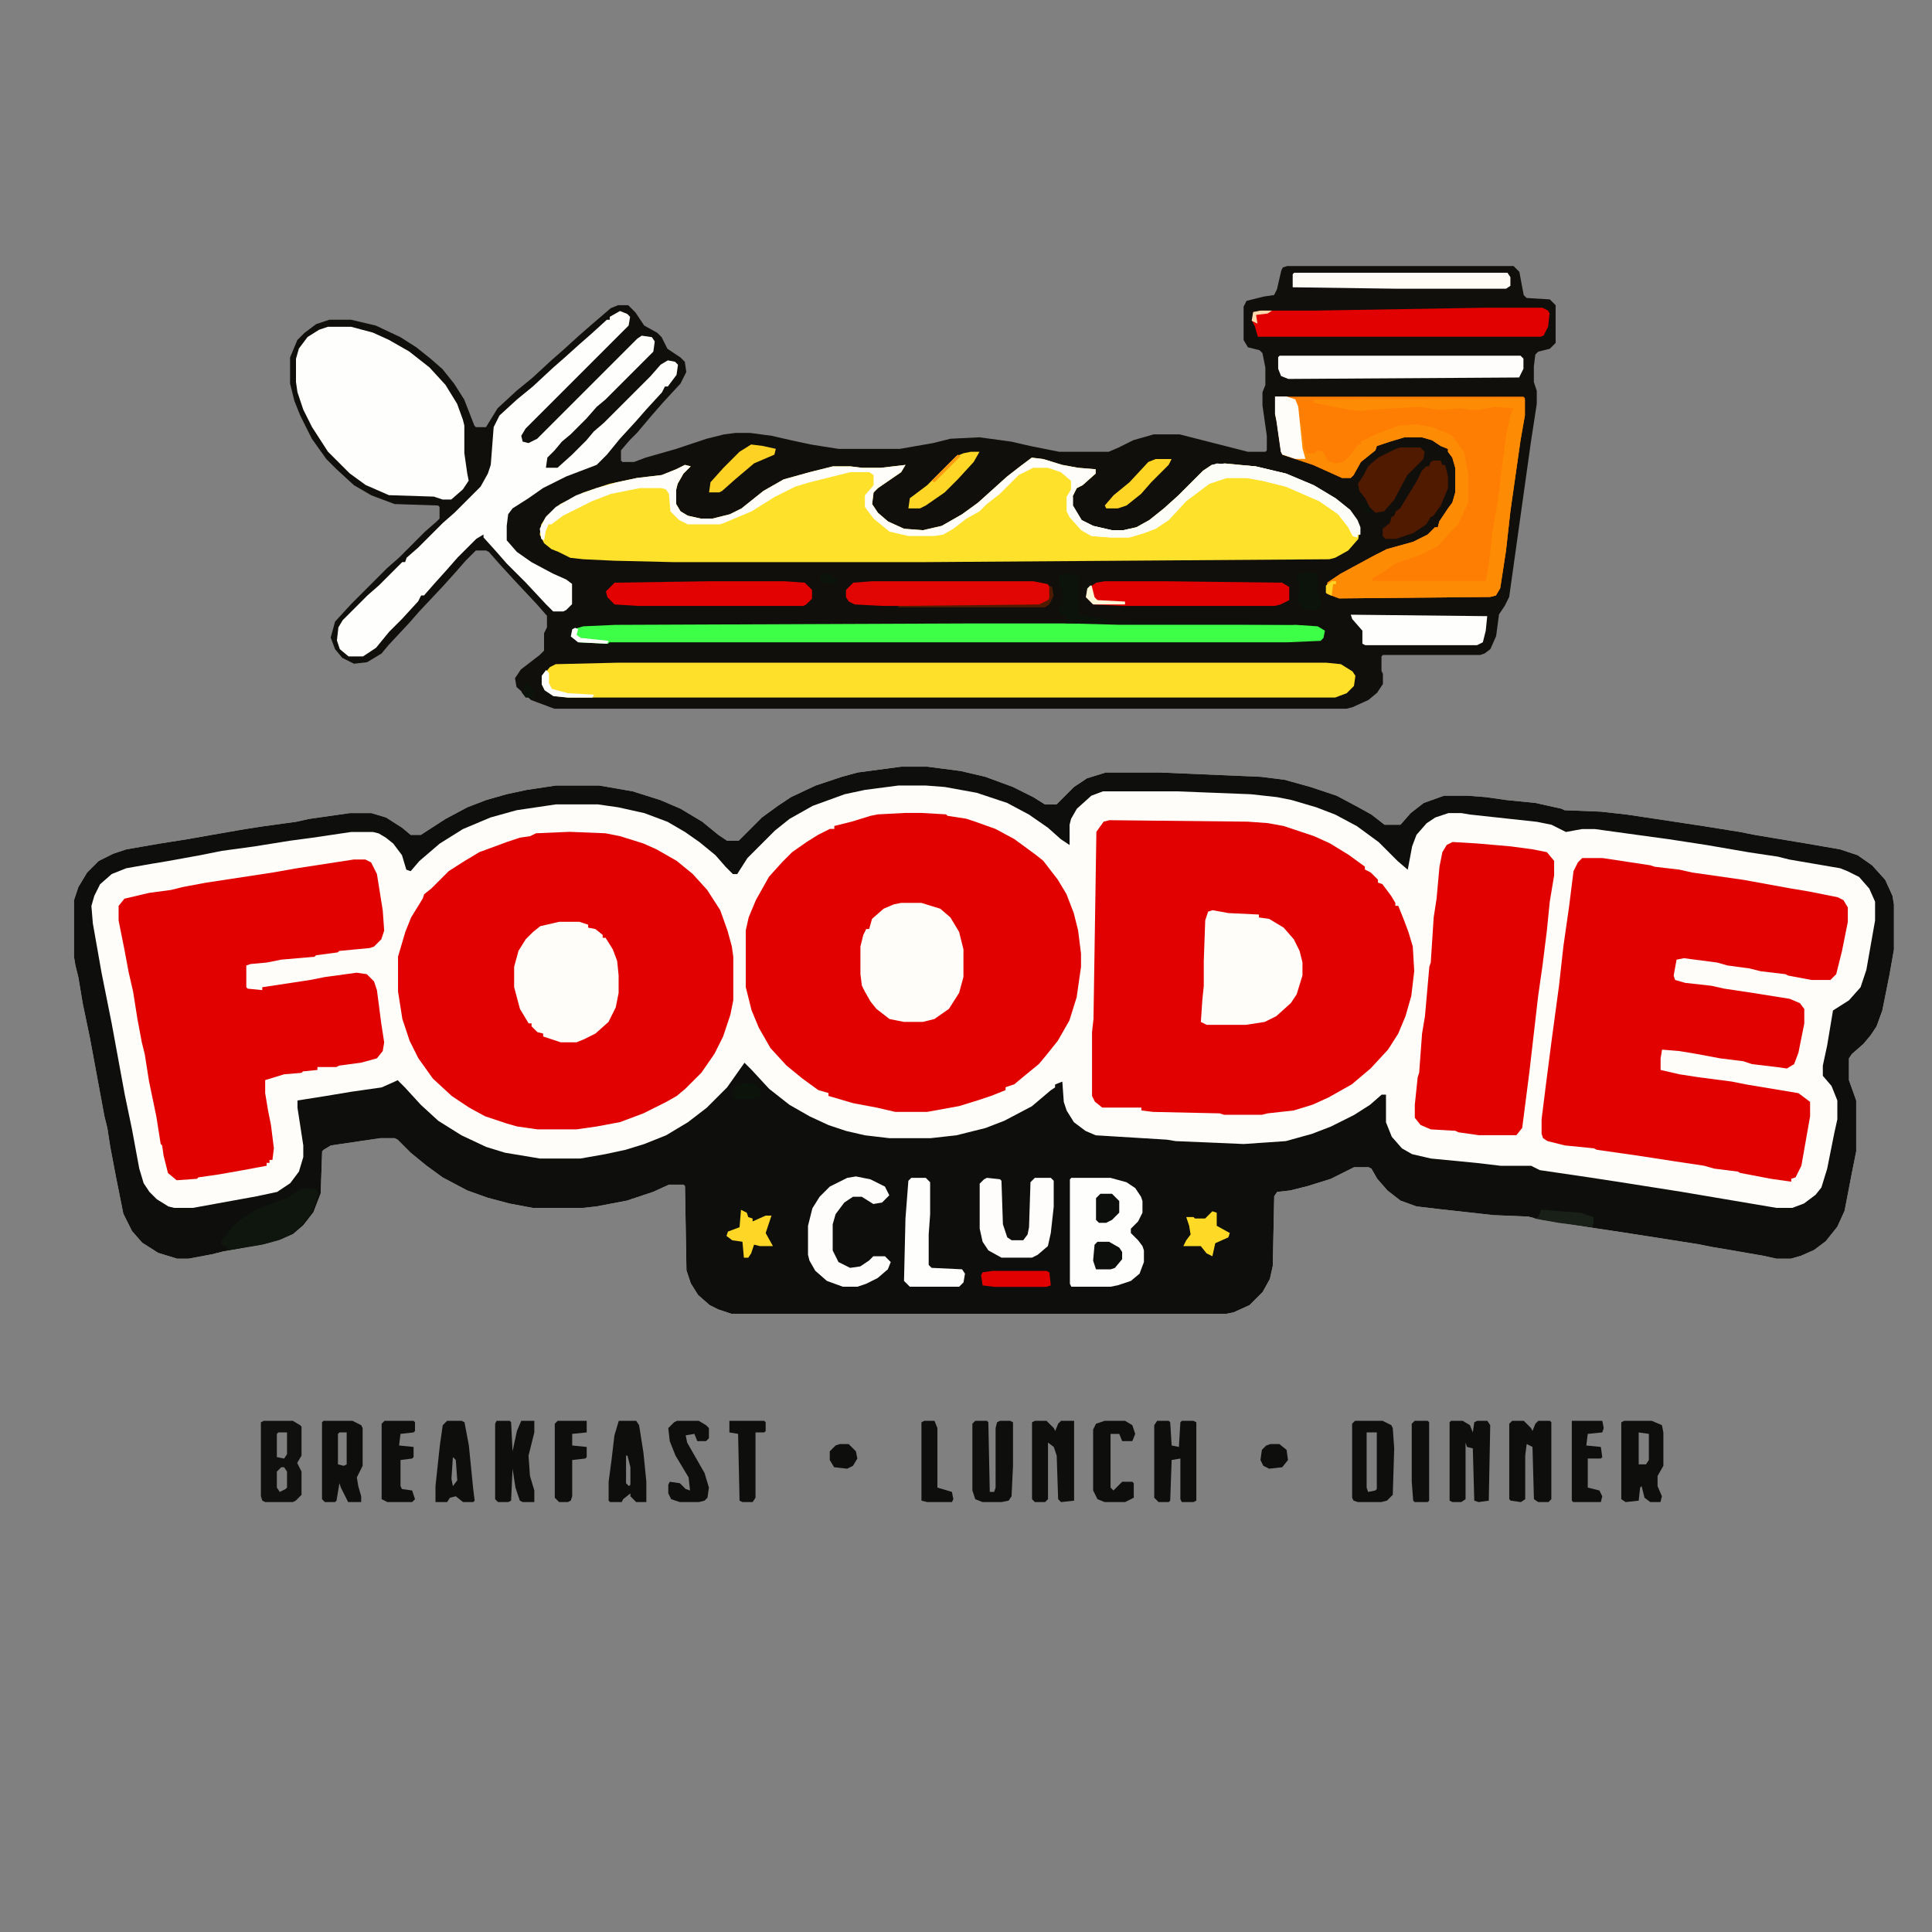 <?xml version="1.0" encoding="UTF-8" standalone="no" ?>
<!DOCTYPE svg PUBLIC "-//W3C//DTD SVG 1.1//EN" "http://www.w3.org/Graphics/SVG/1.1/DTD/svg11.dtd">
<svg xmlns="http://www.w3.org/2000/svg" xmlns:xlink="http://www.w3.org/1999/xlink" version="1.1" width="1080" height="1080" viewBox="0 0 1080 1080" xml:space="preserve">
<rect x="0" y="0" width="1080" height="1080" fill="#808080" stroke="none"/>
<desc>Created with Fabric.js 5.2.4</desc>
<defs>
</defs>
<g transform="matrix(1 0 0 1 540 540)" id="52c2ee18-ba50-4769-a4d6-3a0b7a90dff8"  >
<rect style="stroke: none; stroke-width: 1; stroke-dasharray: none; stroke-linecap: butt; stroke-dashoffset: 0; stroke-linejoin: miter; stroke-miterlimit: 4; fill: rgb(255,255,255); fill-rule: nonzero; opacity: 1; visibility: hidden;" vector-effect="non-scaling-stroke"  x="-540" y="-540" rx="0" ry="0" width="1080" height="1080" />
</g>
<g transform="matrix(1 0 0 1 540 540)" id="c33cb582-3547-4352-b17e-2d695edc7727"  >
</g>
<g transform="matrix(0.61 0 0 0.61 550.04 494.07)"  >
<g style="" vector-effect="non-scaling-stroke"   >
		<g transform="matrix(1.33 0 0 1.33 0 143.33)"  >
<path style="stroke: none; stroke-width: 1; stroke-dasharray: none; stroke-linecap: butt; stroke-dashoffset: 0; stroke-linejoin: miter; stroke-miterlimit: 4; fill: rgb(254,253,250); fill-rule: nonzero; opacity: 1;" vector-effect="non-scaling-stroke"  transform=" translate(-725, -617.5)" d="M 668 429 L 686 429 L 709 432 L 726 436 L 745 443 L 759 450 L 767 455 L 775 455 L 787 443 L 796 437 L 809 433 L 846 433 L 916 436 L 932 438 L 950 443 L 968 449 L 983 457 L 992 462 L 1001 469 L 1012 469 L 1019 461 L 1028 454 L 1042 449 L 1058 449 L 1071 450 L 1085 452 L 1105 454 L 1123 458 L 1125 459 L 1150 460 L 1168 462 L 1188 465 L 1221 470 L 1246 474 L 1256 476 L 1292 482 L 1315 486 L 1327 490 L 1337 497 L 1346 507 L 1351 518 L 1352 524 L 1352 555 L 1349 572 L 1344 597 L 1340 608 L 1336 614 L 1331 620 L 1323 627 L 1321 630 L 1321 645 L 1326 659 L 1326 694 L 1323 709 L 1318 735 L 1313 746 L 1305 756 L 1297 762 L 1288 766 L 1281 768 L 1271 768 L 1262 766 L 1239 762 L 1227 760 L 1217 758 L 1166 750 L 1146 747 L 1108 741 L 1100 739 L 1076 738 L 1040 734 L 1023 732 L 1012 728 L 1003 721 L 996 713 L 992 706 L 990 705 L 980 705 L 964 713 L 948 718 L 936 721 L 927 722 L 925 725 L 924 773 L 922 782 L 917 791 L 908 800 L 897 805 L 892 806 L 551 806 L 542 803 L 536 800 L 528 793 L 523 785 L 520 776 L 519 718 L 518 717 L 508 717 L 497 722 L 479 728 L 458 732 L 449 733 L 414 733 L 398 730 L 383 726 L 369 721 L 352 712 L 341 704 L 330 695 L 321 686 L 319 685 L 309 685 L 275 690 L 270 693 L 269 694 L 268 723 L 263 736 L 256 745 L 249 751 L 240 755 L 229 758 L 201 763 L 193 765 L 177 768 L 169 768 L 156 764 L 145 757 L 138 749 L 132 737 L 127 712 L 123 691 L 121 678 L 119 670 L 109 616 L 104 592 L 101 574 L 99 566 L 98 560 L 98 521 L 101 512 L 107 502 L 115 494 L 125 489 L 134 486 L 157 482 L 176 479 L 193 476 L 216 472 L 229 470 L 251 467 L 260 465 L 288 461 L 303 461 L 313 464 L 324 471 L 330 476 L 337 476 L 354 465 L 369 457 L 382 452 L 396 448 L 410 445 L 430 442 L 460 442 L 483 446 L 502 452 L 516 458 L 531 467 L 542 476 L 548 480 L 556 480 L 572 464 L 583 456 L 592 450 L 609 442 L 627 436 L 638 433 L 668 429 z" stroke-linecap="round" />
</g>
		<g transform="matrix(1.33 0 0 1.33 -56 -363.33)"  >
<path style="stroke: none; stroke-width: 1; stroke-dasharray: none; stroke-linecap: butt; stroke-dashoffset: 0; stroke-linejoin: miter; stroke-miterlimit: 4; fill: rgb(17,15,12); fill-rule: nonzero; opacity: 1;" vector-effect="non-scaling-stroke"  transform=" translate(-683, -237.5)" d="M 934 85 L 1090 85 L 1094 89 L 1097 105 L 1099 107 L 1115 108 L 1119 112 L 1119 138 L 1115 142 L 1107 144 L 1105 146 L 1104 154 L 1104 165 L 1106 171 L 1106 180 L 1102 206 L 1087 313 L 1084 319 L 1080 325 L 1078 340 L 1074 349 L 1070 352 L 1067 353 L 1000 353 L 999 354 L 999 364 L 1000 366 L 1000 373 L 996 379 L 990 384 L 979 389 L 975 390 L 429 390 L 413 384 L 403 375 L 402 369 L 406 363 L 419 353 L 422 350 L 422 338 L 424 334 L 424 326 L 417 318 L 402 302 L 391 290 L 384 282 L 382 281 L 375 281 L 368 288 L 361 296 L 352 306 L 336 323 L 329 331 L 315 346 L 310 352 L 300 358 L 291 359 L 283 355 L 278 349 L 275 341 L 278 330 L 289 318 L 314 293 L 322 286 L 340 268 L 348 261 L 350 259 L 350 251 L 349 250 L 319 249 L 303 243 L 291 236 L 279 225 L 272 218 L 262 204 L 254 188 L 250 178 L 247 166 L 247 148 L 252 136 L 257 131 L 265 125 L 274 122 L 289 122 L 306 126 L 323 134 L 334 141 L 344 149 L 352 156 L 360 166 L 367 177 L 374 195 L 375 196 L 382 196 L 390 183 L 403 171 L 414 162 L 427 150 L 435 143 L 446 133 L 454 126 L 468 114 L 473 112 L 480 112 L 485 117 L 491 126 L 500 131 L 503 134 L 507 142 L 516 148 L 519 151 L 520 158 L 516 166 L 504 179 L 497 187 L 486 200 L 481 205 L 475 212 L 475 219 L 476 220 L 484 220 L 492 217 L 513 211 L 534 204 L 546 201 L 554 200 L 564 200 L 579 202 L 592 205 L 606 208 L 625 211 L 667 211 L 690 207 L 702 204 L 722 203 L 744 206 L 757 209 L 777 213 L 811 213 L 818 210 L 828 205 L 842 201 L 860 201 L 907 213 L 919 213 L 920 212 L 920 202 L 917 181 L 917 172 L 919 167 L 919 155 L 917 145 L 915 143 L 907 141 L 904 136 L 904 113 L 906 109 L 918 106 L 925 105 L 927 101 L 930 88 L 931 86 L 934 85 z" stroke-linecap="round" />
</g>
		<g transform="matrix(1.33 0 0 1.33 0 143.33)"  >
<path style="stroke: none; stroke-width: 1; stroke-dasharray: none; stroke-linecap: butt; stroke-dashoffset: 0; stroke-linejoin: miter; stroke-miterlimit: 4; fill: rgb(14,15,13); fill-rule: nonzero; opacity: 1;" vector-effect="non-scaling-stroke"  transform=" translate(-725, -617.5)" d="M 668 429 L 686 429 L 709 432 L 726 436 L 745 443 L 759 450 L 767 455 L 775 455 L 787 443 L 796 437 L 809 433 L 846 433 L 916 436 L 932 438 L 950 443 L 968 449 L 983 457 L 992 462 L 1001 469 L 1012 469 L 1019 461 L 1028 454 L 1042 449 L 1058 449 L 1071 450 L 1085 452 L 1105 454 L 1123 458 L 1125 459 L 1150 460 L 1168 462 L 1188 465 L 1221 470 L 1246 474 L 1256 476 L 1292 482 L 1315 486 L 1327 490 L 1337 497 L 1346 507 L 1351 518 L 1352 524 L 1352 555 L 1349 572 L 1344 597 L 1340 608 L 1336 614 L 1331 620 L 1323 627 L 1321 630 L 1321 645 L 1326 659 L 1326 694 L 1323 709 L 1318 735 L 1313 746 L 1305 756 L 1297 762 L 1288 766 L 1281 768 L 1271 768 L 1262 766 L 1239 762 L 1227 760 L 1217 758 L 1166 750 L 1146 747 L 1108 741 L 1100 739 L 1076 738 L 1040 734 L 1023 732 L 1012 728 L 1003 721 L 996 713 L 992 706 L 990 705 L 980 705 L 964 713 L 948 718 L 936 721 L 927 722 L 925 725 L 924 773 L 922 782 L 917 791 L 908 800 L 897 805 L 892 806 L 551 806 L 542 803 L 536 800 L 528 793 L 523 785 L 520 776 L 519 718 L 518 717 L 508 717 L 497 722 L 479 728 L 458 732 L 449 733 L 414 733 L 398 730 L 383 726 L 369 721 L 352 712 L 341 704 L 330 695 L 321 686 L 319 685 L 309 685 L 275 690 L 270 693 L 269 694 L 268 723 L 263 736 L 256 745 L 249 751 L 240 755 L 229 758 L 201 763 L 193 765 L 177 768 L 169 768 L 156 764 L 145 757 L 138 749 L 132 737 L 127 712 L 123 691 L 121 678 L 119 670 L 109 616 L 104 592 L 101 574 L 99 566 L 98 560 L 98 521 L 101 512 L 107 502 L 115 494 L 125 489 L 134 486 L 157 482 L 176 479 L 193 476 L 216 472 L 229 470 L 251 467 L 260 465 L 288 461 L 303 461 L 313 464 L 324 471 L 330 476 L 337 476 L 354 465 L 369 457 L 382 452 L 396 448 L 410 445 L 430 442 L 460 442 L 483 446 L 502 452 L 516 458 L 531 467 L 542 476 L 548 480 L 556 480 L 572 464 L 583 456 L 592 450 L 609 442 L 627 436 L 638 433 L 668 429 z M 666 442 L 643 445 L 629 448 L 607 456 L 591 465 L 581 473 L 562 492 L 555 503 L 552 503 L 547 498 L 540 490 L 529 481 L 519 474 L 507 467 L 491 461 L 473 457 L 459 455 L 430 455 L 403 459 L 385 464 L 366 472 L 350 482 L 336 494 L 330 501 L 327 500 L 324 490 L 318 482 L 313 478 L 308 475 L 304 474 L 289 474 L 262 478 L 247 480 L 222 484 L 200 487 L 185 490 L 163 494 L 151 496 L 134 499 L 124 503 L 116 510 L 112 518 L 110 525 L 111 537 L 117 571 L 124 606 L 133 655 L 138 679 L 143 706 L 146 716 L 150 722 L 155 727 L 163 732 L 167 733 L 180 733 L 224 725 L 238 722 L 247 716 L 253 708 L 256 698 L 256 690 L 252 664 L 252 659 L 271 656 L 289 653 L 310 650 L 319 646 L 321 645 L 326 650 L 337 662 L 349 673 L 365 683 L 382 691 L 395 695 L 419 699 L 447 699 L 464 696 L 478 693 L 491 689 L 506 683 L 521 674 L 534 664 L 548 650 L 560 633 L 565 638 L 577 651 L 591 662 L 605 670 L 618 676 L 630 680 L 643 683 L 660 685 L 688 685 L 706 683 L 726 678 L 739 673 L 758 663 L 771 652 L 774 650 L 774 648 L 779 646 L 780 660 L 782 666 L 787 674 L 795 680 L 802 683 L 851 686 L 857 687 L 904 689 L 933 687 L 951 682 L 964 677 L 980 669 L 991 662 L 999 655 L 1002 655 L 1002 674 L 1006 684 L 1013 692 L 1020 696 L 1033 699 L 1064 702 L 1081 704 L 1102 704 L 1108 707 L 1142 712 L 1168 716 L 1206 722 L 1271 733 L 1282 733 L 1290 730 L 1298 724 L 1302 719 L 1306 706 L 1311 681 L 1313 672 L 1313 659 L 1309 649 L 1303 642 L 1303 635 L 1306 621 L 1310 597 L 1321 590 L 1329 581 L 1333 569 L 1339 535 L 1339 522 L 1335 513 L 1328 505 L 1320 501 L 1315 499 L 1280 493 L 1272 491 L 1252 488 L 1223 483 L 1197 479 L 1175 476 L 1146 472 L 1137 472 L 1126 474 L 1116 469 L 1106 467 L 1060 462 L 1054 461 L 1045 461 L 1036 464 L 1030 468 L 1023 476 L 1020 484 L 1017 500 L 1010 494 L 997 481 L 982 470 L 967 462 L 954 457 L 937 452 L 927 450 L 909 448 L 858 446 L 807 446 L 799 449 L 789 458 L 785 465 L 784 469 L 784 483 L 778 479 L 769 471 L 756 462 L 741 454 L 720 447 L 698 443 L 685 442 L 666 442 z" stroke-linecap="round" />
</g>
		<g transform="matrix(1.33 0 0 1.33 246.67 76.67)"  >
<path style="stroke: none; stroke-width: 1; stroke-dasharray: none; stroke-linecap: butt; stroke-dashoffset: 0; stroke-linejoin: miter; stroke-miterlimit: 4; fill: rgb(225,1,0); fill-rule: nonzero; opacity: 1;" vector-effect="non-scaling-stroke"  transform=" translate(-910, -567.5)" d="M 811 466 L 906 467 L 920 468 L 931 470 L 952 477 L 963 482 L 976 490 L 987 498 L 987 500 L 991 502 L 996 507 L 996 509 L 999 510 L 1005 518 L 1008 523 L 1008 525 L 1010 525 L 1014 535 L 1017 543 L 1020 553 L 1021 570 L 1019 587 L 1015 601 L 1010 613 L 1003 624 L 991 637 L 978 648 L 962 657 L 951 662 L 938 666 L 920 668 L 916 669 L 890 669 L 887 668 L 841 667 L 833 666 L 833 664 L 806 664 L 801 660 L 799 656 L 799 612 L 800 603 L 802 474 L 807 467 L 811 466 z" stroke-linecap="round" />
</g>
		<g transform="matrix(1.33 0 0 1.33 -64.67 72)"  >
<path style="stroke: none; stroke-width: 1; stroke-dasharray: none; stroke-linecap: butt; stroke-dashoffset: 0; stroke-linejoin: miter; stroke-miterlimit: 4; fill: rgb(225,2,0); fill-rule: nonzero; opacity: 1;" vector-effect="non-scaling-stroke"  transform=" translate(-676.5, -564)" d="M 671 461 L 682 461 L 699 462 L 700 463 L 713 465 L 719 467 L 733 472 L 746 479 L 761 490 L 766 494 L 776 507 L 782 517 L 787 530 L 790 542 L 792 558 L 792 567 L 789 588 L 784 604 L 776 618 L 768 628 L 763 634 L 752 643 L 746 648 L 740 650 L 740 652 L 730 656 L 721 659 L 708 663 L 686 667 L 664 667 L 651 664 L 635 661 L 618 656 L 618 654 L 611 652 L 600 644 L 589 635 L 578 623 L 570 609 L 565 597 L 561 581 L 561 542 L 563 533 L 568 521 L 577 505 L 586 495 L 593 488 L 603 481 L 611 476 L 619 472 L 622 472 L 622 470 L 634 467 L 647 463 L 652 462 L 671 461 z" stroke-linecap="round" />
</g>
		<g transform="matrix(1.33 0 0 1.33 -383.33 88.67)"  >
<path style="stroke: none; stroke-width: 1; stroke-dasharray: none; stroke-linecap: butt; stroke-dashoffset: 0; stroke-linejoin: miter; stroke-miterlimit: 4; fill: rgb(225,1,0); fill-rule: nonzero; opacity: 1;" vector-effect="non-scaling-stroke"  transform=" translate(-437.5, -576.5)" d="M 440 474 L 465 475 L 475 477 L 491 482 L 500 486 L 514 494 L 525 503 L 535 514 L 544 528 L 549 542 L 552 553 L 553 560 L 553 590 L 551 600 L 546 615 L 540 627 L 531 640 L 520 651 L 514 656 L 507 660 L 491 668 L 475 674 L 459 677 L 445 679 L 418 679 L 404 677 L 397 675 L 382 670 L 371 664 L 359 656 L 346 644 L 336 630 L 330 618 L 325 603 L 322 584 L 322 560 L 327 543 L 331 533 L 339 520 L 340 517 L 345 513 L 357 501 L 368 494 L 378 488 L 397 481 L 406 478 L 413 477 L 417 475 L 440 474 z" stroke-linecap="round" />
</g>
		<g transform="matrix(1.33 0 0 1.33 651.33 124.67)"  >
<path style="stroke: none; stroke-width: 1; stroke-dasharray: none; stroke-linecap: butt; stroke-dashoffset: 0; stroke-linejoin: miter; stroke-miterlimit: 4; fill: rgb(225,2,0); fill-rule: nonzero; opacity: 1;" vector-effect="non-scaling-stroke"  transform=" translate(-1213.5, -603.5)" d="M 1136 492 L 1150 492 L 1183 497 L 1186 498 L 1203 500 L 1212 502 L 1247 507 L 1280 513 L 1292 515 L 1312 519 L 1316 521 L 1319 526 L 1319 536 L 1315 556 L 1311 572 L 1307 576 L 1294 576 L 1278 573 L 1276 572 L 1259 570 L 1251 568 L 1236 566 L 1229 564 L 1206 561 L 1201 562 L 1199 573 L 1200 576 L 1207 578 L 1225 580 L 1234 582 L 1254 585 L 1279 589 L 1286 592 L 1289 596 L 1289 606 L 1285 626 L 1282 634 L 1277 637 L 1270 636 L 1253 634 L 1247 632 L 1231 630 L 1215 627 L 1203 625 L 1191 624 L 1190 630 L 1190 638 L 1203 641 L 1216 643 L 1239 646 L 1249 648 L 1285 654 L 1293 660 L 1293 670 L 1287 704 L 1283 712 L 1280 713 L 1280 715 L 1266 713 L 1245 709 L 1243 708 L 1227 706 L 1220 704 L 1200 701 L 1174 697 L 1146 693 L 1144 692 L 1124 690 L 1112 687 L 1109 685 L 1108 682 L 1108 672 L 1111 648 L 1115 617 L 1120 580 L 1123 553 L 1127 525 L 1130 501 L 1133 495 L 1136 492 z" stroke-linecap="round" />
</g>
		<g transform="matrix(1.33 0 0 1.33 -671.33 124.67)"  >
<path style="stroke: none; stroke-width: 1; stroke-dasharray: none; stroke-linecap: butt; stroke-dashoffset: 0; stroke-linejoin: miter; stroke-miterlimit: 4; fill: rgb(225,2,0); fill-rule: nonzero; opacity: 1;" vector-effect="non-scaling-stroke"  transform=" translate(-221.5, -603.5)" d="M 292 493 L 300 493 L 304 495 L 308 503 L 312 528 L 313 542 L 311 548 L 306 553 L 303 554 L 282 556 L 281 557 L 266 559 L 265 560 L 242 562 L 232 564 L 221 565 L 218 566 L 218 581 L 219 582 L 229 583 L 229 581 L 262 576 L 272 574 L 294 571 L 301 572 L 306 577 L 308 583 L 311 606 L 313 619 L 312 625 L 308 630 L 297 633 L 282 635 L 280 636 L 267 636 L 267 638 L 257 639 L 256 640 L 244 641 L 231 645 L 231 654 L 233 666 L 235 676 L 237 692 L 236 700 L 234 700 L 234 702 L 232 702 L 232 704 L 216 707 L 199 710 L 185 712 L 184 713 L 170 714 L 164 709 L 161 697 L 160 690 L 159 689 L 156 670 L 151 646 L 148 627 L 146 619 L 143 603 L 140 584 L 137 571 L 134 555 L 130 535 L 130 525 L 134 520 L 151 516 L 166 514 L 174 512 L 190 509 L 236 502 L 253 499 L 292 493 z" stroke-linecap="round" />
</g>
		<g transform="matrix(1.33 0 0 1.33 -31.33 -342.67)"  >
<path style="stroke: none; stroke-width: 1; stroke-dasharray: none; stroke-linecap: butt; stroke-dashoffset: 0; stroke-linejoin: miter; stroke-miterlimit: 4; fill: rgb(254,225,42); fill-rule: nonzero; opacity: 1;" vector-effect="non-scaling-stroke"  transform=" translate(-701.5, -253)" d="M 758 217 L 766 218 L 779 222 L 790 224 L 802 225 L 802 228 L 793 236 L 789 238 L 786 244 L 786 250 L 792 260 L 800 264 L 813 267 L 821 267 L 830 265 L 839 260 L 849 252 L 859 243 L 876 226 L 882 222 L 891 221 L 912 223 L 933 228 L 952 236 L 967 245 L 977 253 L 982 260 L 984 265 L 983 273 L 976 281 L 967 286 L 963 287 L 681 289 L 512 289 L 470 288 L 449 287 L 440 286 L 432 282 L 427 280 L 422 276 L 419 270 L 420 263 L 424 257 L 433 249 L 449 241 L 467 235 L 486 231 L 503 229 L 513 225 L 519 222 L 523 223 L 518 228 L 514 235 L 513 239 L 513 249 L 516 254 L 521 257 L 530 259 L 538 259 L 550 256 L 558 252 L 573 240 L 587 232 L 605 227 L 621 223 L 633 223 L 641 224 L 654 224 L 671 222 L 668 227 L 652 238 L 649 241 L 648 249 L 652 255 L 659 261 L 670 266 L 683 267 L 696 264 L 710 256 L 721 248 L 741 230 L 750 223 L 758 217 z" stroke-linecap="round" />
</g>
		<g transform="matrix(1.33 0 0 1.33 458.67 96)"  >
<path style="stroke: none; stroke-width: 1; stroke-dasharray: none; stroke-linecap: butt; stroke-dashoffset: 0; stroke-linejoin: miter; stroke-miterlimit: 4; fill: rgb(225,2,0); fill-rule: nonzero; opacity: 1;" vector-effect="non-scaling-stroke"  transform=" translate(-1069, -582)" d="M 1047 481 L 1064 482 L 1087 484 L 1102 486 L 1112 488 L 1117 494 L 1117 504 L 1114 522 L 1112 542 L 1109 566 L 1106 587 L 1100 639 L 1095 678 L 1091 683 L 1065 683 L 1051 681 L 1049 680 L 1032 679 L 1025 676 L 1021 671 L 1021 662 L 1023 643 L 1024 640 L 1026 613 L 1028 601 L 1031 567 L 1032 564 L 1034 533 L 1036 520 L 1038 498 L 1040 488 L 1043 483 L 1047 481 z" stroke-linecap="round" />
</g>
		<g transform="matrix(1.33 0 0 1.33 -32 -186.67)"  >
<path style="stroke: none; stroke-width: 1; stroke-dasharray: none; stroke-linecap: butt; stroke-dashoffset: 0; stroke-linejoin: miter; stroke-miterlimit: 4; fill: rgb(254,223,41); fill-rule: nonzero; opacity: 1;" vector-effect="non-scaling-stroke"  transform=" translate(-701, -370)" d="M 472 358 L 961 358 L 971 359 L 979 364 L 981 367 L 980 374 L 975 379 L 967 382 L 439 382 L 429 381 L 423 377 L 421 373 L 421 367 L 426 361 L 430 359 L 472 358 z" stroke-linecap="round" />
</g>
		<g transform="matrix(1.33 0 0 1.33 381.33 -354)"  >
<path style="stroke: none; stroke-width: 1; stroke-dasharray: none; stroke-linecap: butt; stroke-dashoffset: 0; stroke-linejoin: miter; stroke-miterlimit: 4; fill: rgb(254,126,3); fill-rule: nonzero; opacity: 1;" vector-effect="non-scaling-stroke"  transform=" translate(-1011, -244.5)" d="M 925 175 L 1096 175 L 1097 176 L 1097 188 L 1094 205 L 1087 254 L 1084 281 L 1080 307 L 1077 312 L 1073 313 L 969 314 L 961 311 L 960 310 L 961 303 L 970 297 L 994 284 L 1002 280 L 1020 275 L 1030 270 L 1035 265 L 1037 265 L 1038 261 L 1044 252 L 1047 248 L 1049 241 L 1049 224 L 1047 217 L 1044 213 L 1044 211 L 1039 209 L 1033 205 L 1026 203 L 1014 203 L 1004 206 L 995 209 L 994 212 L 984 220 L 979 229 L 977 231 L 971 231 L 951 222 L 930 215 L 929 213 L 926 192 L 925 187 L 925 175 z" stroke-linecap="round" />
</g>
		<g transform="matrix(1.33 0 0 1.33 -436.67 -366.67)"  >
<path style="stroke: none; stroke-width: 1; stroke-dasharray: none; stroke-linecap: butt; stroke-dashoffset: 0; stroke-linejoin: miter; stroke-miterlimit: 4; fill: rgb(254,254,253); fill-rule: nonzero; opacity: 1;" vector-effect="non-scaling-stroke"  transform=" translate(-397.5, -235)" d="M 475 116 L 480 118 L 482 120 L 481 126 L 410 197 L 407 202 L 408 206 L 412 207 L 418 204 L 487 135 L 490 133 L 497 134 L 499 137 L 498 144 L 465 177 L 459 182 L 452 190 L 441 201 L 435 206 L 430 212 L 425 217 L 424 224 L 432 224 L 442 215 L 452 205 L 457 199 L 464 193 L 496 161 L 503 153 L 508 150 L 513 151 L 515 153 L 514 160 L 508 168 L 506 168 L 504 172 L 493 184 L 486 192 L 475 204 L 466 215 L 459 222 L 438 230 L 422 238 L 412 245 L 401 252 L 398 256 L 397 264 L 397 274 L 404 282 L 414 289 L 429 297 L 438 301 L 442 304 L 442 318 L 438 322 L 436 323 L 429 323 L 424 318 L 410 303 L 397 290 L 390 282 L 381 272 L 381 270 L 376 273 L 363 286 L 356 294 L 347 304 L 340 312 L 338 312 L 336 316 L 325 328 L 316 337 L 307 348 L 298 354 L 288 354 L 282 349 L 280 343 L 281 334 L 284 329 L 301 312 L 309 305 L 325 289 L 327 289 L 328 286 L 336 279 L 353 262 L 361 255 L 379 237 L 384 228 L 386 222 L 388 196 L 392 188 L 404 177 L 415 168 L 429 155 L 437 148 L 447 139 L 455 132 L 466 122 L 468 122 L 468 120 L 475 116 z" stroke-linecap="round" />
</g>
		<g transform="matrix(1.33 0 0 1.33 -551.33 -431.33)"  >
<path style="stroke: none; stroke-width: 1; stroke-dasharray: none; stroke-linecap: butt; stroke-dashoffset: 0; stroke-linejoin: miter; stroke-miterlimit: 4; fill: rgb(254,254,253); fill-rule: nonzero; opacity: 1;" vector-effect="non-scaling-stroke"  transform=" translate(-311.5, -186.5)" d="M 274 127 L 290 127 L 305 131 L 316 136 L 330 144 L 344 155 L 355 167 L 363 180 L 367 191 L 368 195 L 368 214 L 370 228 L 371 233 L 367 239 L 359 246 L 353 246 L 347 244 L 316 243 L 300 236 L 289 228 L 274 213 L 263 196 L 257 184 L 253 172 L 252 165 L 252 149 L 254 142 L 260 134 L 268 129 L 274 127 z" stroke-linecap="round" />
</g>
		<g transform="matrix(1.33 0 0 1.33 381.33 -354)"  >
<path style="stroke: none; stroke-width: 1; stroke-dasharray: none; stroke-linecap: butt; stroke-dashoffset: 0; stroke-linejoin: miter; stroke-miterlimit: 4; fill: rgb(254,139,4); fill-rule: nonzero; opacity: 1;" vector-effect="non-scaling-stroke"  transform=" translate(-1011, -244.5)" d="M 925 175 L 933 175 L 939 177 L 941 182 L 942 193 L 943 194 L 945 210 L 947 214 L 952 214 L 954 212 L 958 213 L 961 219 L 966 221 L 972 220 L 977 215 L 982 208 L 984 208 L 984 206 L 994 201 L 999 199 L 1010 195 L 1022 194 L 1033 196 L 1043 200 L 1047 202 L 1055 213 L 1058 228 L 1058 248 L 1051 263 L 1046 268 L 1037 278 L 1025 284 L 1008 290 L 999 296 L 992 300 L 992 302 L 1070 302 L 1072 292 L 1075 266 L 1078 249 L 1084 202 L 1087 188 L 1089 183 L 1076 182 L 1066 184 L 1059 184 L 1053 183 L 1038 184 L 1024 182 L 990 184 L 985 185 L 976 184 L 960 181 L 951 179 L 952 177 L 1095 176 L 1097 177 L 1097 188 L 1094 205 L 1087 254 L 1084 281 L 1080 307 L 1077 312 L 1073 313 L 969 314 L 961 311 L 960 310 L 961 303 L 970 297 L 994 284 L 1002 280 L 1020 275 L 1030 270 L 1035 265 L 1037 265 L 1038 261 L 1044 252 L 1047 248 L 1049 241 L 1049 224 L 1047 217 L 1044 213 L 1044 211 L 1039 209 L 1033 205 L 1026 203 L 1014 203 L 1004 206 L 995 209 L 994 212 L 984 220 L 979 229 L 977 231 L 971 231 L 951 222 L 930 215 L 929 213 L 926 192 L 925 187 L 925 175 z" stroke-linecap="round" />
</g>
		<g transform="matrix(1.33 0 0 1.33 -32.67 -229.33)"  >
<path style="stroke: none; stroke-width: 1; stroke-dasharray: none; stroke-linecap: butt; stroke-dashoffset: 0; stroke-linejoin: miter; stroke-miterlimit: 4; fill: rgb(62,255,71); fill-rule: nonzero; opacity: 1;" vector-effect="non-scaling-stroke"  transform=" translate(-700.5, -338)" d="M 718 331 L 818 331 L 940 332 L 955 333 L 960 336 L 959 341 L 957 343 L 934 344 L 467 344 L 466 345 L 446 344 L 441 340 L 442 335 L 449 333 L 471 332 L 718 331 z" stroke-linecap="round" />
</g>
		<g transform="matrix(1.33 0 0 1.33 -66 72)"  >
<path style="stroke: none; stroke-width: 1; stroke-dasharray: none; stroke-linecap: butt; stroke-dashoffset: 0; stroke-linejoin: miter; stroke-miterlimit: 4; fill: rgb(254,253,250); fill-rule: nonzero; opacity: 1;" vector-effect="non-scaling-stroke"  transform=" translate(-675.5, -564)" d="M 668 523 L 682 523 L 695 527 L 702 533 L 708 543 L 711 555 L 711 574 L 708 585 L 701 596 L 691 603 L 683 605 L 670 605 L 660 603 L 651 596 L 647 591 L 643 584 L 641 580 L 640 572 L 640 553 L 642 545 L 644 541 L 646 541 L 648 534 L 656 527 L 663 524 L 668 523 z" stroke-linecap="round" />
</g>
		<g transform="matrix(1.33 0 0 1.33 -382.67 90)"  >
<path style="stroke: none; stroke-width: 1; stroke-dasharray: none; stroke-linecap: butt; stroke-dashoffset: 0; stroke-linejoin: miter; stroke-miterlimit: 4; fill: rgb(254,253,250); fill-rule: nonzero; opacity: 1;" vector-effect="non-scaling-stroke"  transform=" translate(-438, -577.5)" d="M 433 536 L 447 536 L 453 538 L 453 540 L 458 541 L 463 545 L 463 547 L 465 547 L 470 555 L 473 563 L 474 573 L 474 585 L 472 595 L 467 605 L 458 613 L 450 617 L 445 619 L 434 619 L 422 615 L 422 613 L 418 612 L 414 608 L 414 606 L 412 606 L 406 596 L 402 581 L 402 567 L 405 556 L 410 548 L 415 543 L 420 539 L 433 536 z" stroke-linecap="round" />
</g>
		<g transform="matrix(1.33 0 0 1.33 245.33 76.67)"  >
<path style="stroke: none; stroke-width: 1; stroke-dasharray: none; stroke-linecap: butt; stroke-dashoffset: 0; stroke-linejoin: miter; stroke-miterlimit: 4; fill: rgb(254,253,250); fill-rule: nonzero; opacity: 1;" vector-effect="non-scaling-stroke"  transform=" translate(-909, -567.5)" d="M 882 528 L 893 530 L 914 531 L 914 533 L 921 534 L 931 540 L 938 548 L 942 556 L 944 564 L 944 573 L 940 586 L 936 592 L 926 601 L 918 605 L 905 607 L 878 607 L 874 605 L 875 590 L 876 580 L 876 563 L 877 535 L 879 529 L 882 528 z" stroke-linecap="round" />
</g>
		<g transform="matrix(1.33 0 0 1.33 -31.33 -352.67)"  >
<path style="stroke: none; stroke-width: 1; stroke-dasharray: none; stroke-linecap: butt; stroke-dashoffset: 0; stroke-linejoin: miter; stroke-miterlimit: 4; fill: rgb(254,253,249); fill-rule: nonzero; opacity: 1;" vector-effect="non-scaling-stroke"  transform=" translate(-701.5, -245.5)" d="M 758 217 L 766 218 L 779 222 L 790 224 L 802 225 L 802 228 L 793 236 L 789 238 L 786 244 L 786 250 L 792 260 L 800 264 L 813 267 L 821 267 L 830 265 L 839 260 L 849 252 L 859 243 L 876 226 L 882 222 L 891 221 L 912 223 L 933 228 L 952 236 L 967 245 L 977 253 L 982 260 L 984 265 L 984 270 L 982 270 L 982 272 L 979 271 L 976 265 L 969 256 L 956 247 L 933 237 L 917 233 L 906 231 L 892 231 L 880 235 L 864 247 L 852 260 L 843 266 L 835 269 L 825 272 L 812 272 L 799 271 L 792 267 L 784 258 L 782 254 L 782 244 L 785 239 L 785 233 L 778 227 L 769 224 L 759 224 L 749 229 L 736 242 L 727 249 L 722 254 L 713 259 L 704 266 L 697 270 L 691 271 L 673 271 L 660 268 L 649 259 L 643 251 L 643 243 L 649 236 L 649 229 L 646 227 L 633 227 L 605 234 L 595 237 L 581 244 L 565 254 L 546 262 L 543 263 L 521 263 L 515 260 L 509 254 L 508 242 L 506 239 L 503 238 L 488 238 L 468 242 L 455 247 L 435 257 L 427 263 L 425 263 L 423 268 L 422 274 L 420 273 L 419 266 L 423 258 L 430 251 L 444 243 L 458 238 L 472 234 L 486 231 L 503 229 L 513 225 L 519 222 L 523 223 L 518 228 L 514 235 L 513 239 L 513 249 L 516 254 L 521 257 L 530 259 L 538 259 L 550 256 L 558 252 L 573 240 L 587 232 L 605 227 L 621 223 L 633 223 L 641 224 L 654 224 L 671 222 L 668 227 L 652 238 L 649 241 L 648 249 L 652 255 L 659 261 L 670 266 L 683 267 L 696 264 L 710 256 L 721 248 L 741 230 L 750 223 L 758 217 z" stroke-linecap="round" />
</g>
		<g transform="matrix(1.33 0 0 1.33 382 -514.67)"  >
<path style="stroke: none; stroke-width: 1; stroke-dasharray: none; stroke-linecap: butt; stroke-dashoffset: 0; stroke-linejoin: miter; stroke-miterlimit: 4; fill: rgb(225,1,0); fill-rule: nonzero; opacity: 1;" vector-effect="non-scaling-stroke"  transform=" translate(-1011.5, -124)" d="M 1071 114 L 1109 114 L 1113 116 L 1114 118 L 1113 127 L 1110 133 L 1108 134 L 913 134 L 911 127 L 909 123 L 910 117 L 915 116 L 952 116 L 1071 114 z" stroke-linecap="round" />
</g>
		<g transform="matrix(1.33 0 0 1.33 112.67 319.33)"  >
<path style="stroke: none; stroke-width: 1; stroke-dasharray: none; stroke-linecap: butt; stroke-dashoffset: 0; stroke-linejoin: miter; stroke-miterlimit: 4; fill: rgb(254,254,253); fill-rule: nonzero; opacity: 1;" vector-effect="non-scaling-stroke"  transform=" translate(-809.5, -749.5)" d="M 785 712 L 812 712 L 823 715 L 829 719 L 833 725 L 834 728 L 834 736 L 831 742 L 826 747 L 826 750 L 831 755 L 834 759 L 835 762 L 835 770 L 832 778 L 826 783 L 817 786 L 812 787 L 785 787 L 784 785 L 784 713 L 785 712 z" stroke-linecap="round" />
</g>
		<g transform="matrix(1.33 0 0 1.33 382 -473.33)"  >
<path style="stroke: none; stroke-width: 1; stroke-dasharray: none; stroke-linecap: butt; stroke-dashoffset: 0; stroke-linejoin: miter; stroke-miterlimit: 4; fill: rgb(254,253,251); fill-rule: nonzero; opacity: 1;" vector-effect="non-scaling-stroke"  transform=" translate(-1011.5, -155)" d="M 928 147 L 1094 147 L 1096 149 L 1096 156 L 1093 162 L 934 163 L 929 161 L 927 156 L 927 148 L 928 147 z" stroke-linecap="round" />
</g>
		<g transform="matrix(1.33 0 0 1.33 -32.67 -266)"  >
<path style="stroke: none; stroke-width: 1; stroke-dasharray: none; stroke-linecap: butt; stroke-dashoffset: 0; stroke-linejoin: miter; stroke-miterlimit: 4; fill: rgb(225,6,4); fill-rule: nonzero; opacity: 1;" vector-effect="non-scaling-stroke"  transform=" translate(-700.5, -310.5)" d="M 648 302 L 759 302 L 769 304 L 771 307 L 771 314 L 768 317 L 763 319 L 655 319 L 636 318 L 632 316 L 630 313 L 630 308 L 635 303 L 648 302 z" stroke-linecap="round" />
</g>
		<g transform="matrix(1.33 0 0 1.33 -252 -266)"  >
<path style="stroke: none; stroke-width: 1; stroke-dasharray: none; stroke-linecap: butt; stroke-dashoffset: 0; stroke-linejoin: miter; stroke-miterlimit: 4; fill: rgb(225,2,1); fill-rule: nonzero; opacity: 1;" vector-effect="non-scaling-stroke"  transform=" translate(-536, -310.5)" d="M 537 302 L 588 302 L 602 303 L 607 308 L 607 314 L 603 318 L 601 319 L 487 319 L 471 318 L 466 313 L 465 309 L 471 303 L 537 302 z" stroke-linecap="round" />
</g>
		<g transform="matrix(1.33 0 0 1.33 186.67 -266)"  >
<path style="stroke: none; stroke-width: 1; stroke-dasharray: none; stroke-linecap: butt; stroke-dashoffset: 0; stroke-linejoin: miter; stroke-miterlimit: 4; fill: rgb(225,1,0); fill-rule: nonzero; opacity: 1;" vector-effect="non-scaling-stroke"  transform=" translate(-865, -310.5)" d="M 808 302 L 849 302 L 930 303 L 935 306 L 935 315 L 929 318 L 925 319 L 820 319 L 800 318 L 795 313 L 796 307 L 802 303 L 808 302 z" stroke-linecap="round" />
</g>
		<g transform="matrix(1.33 0 0 1.33 -123.33 318.67)"  >
<path style="stroke: none; stroke-width: 1; stroke-dasharray: none; stroke-linecap: butt; stroke-dashoffset: 0; stroke-linejoin: miter; stroke-miterlimit: 4; fill: rgb(254,253,252); fill-rule: nonzero; opacity: 1;" vector-effect="non-scaling-stroke"  transform=" translate(-632.5, -749)" d="M 637 711 L 647 713 L 657 718 L 660 724 L 655 729 L 649 730 L 641 725 L 635 725 L 629 729 L 623 737 L 621 744 L 621 762 L 625 770 L 633 774 L 640 773 L 646 769 L 649 766 L 657 766 L 661 770 L 659 775 L 652 781 L 644 785 L 638 787 L 628 787 L 617 783 L 609 776 L 605 769 L 604 765 L 604 745 L 607 733 L 612 725 L 619 718 L 631 712 L 637 711 z" stroke-linecap="round" />
</g>
		<g transform="matrix(1.33 0 0 1.33 30 306)"  >
<path style="stroke: none; stroke-width: 1; stroke-dasharray: none; stroke-linecap: butt; stroke-dashoffset: 0; stroke-linejoin: miter; stroke-miterlimit: 4; fill: rgb(254,253,252); fill-rule: nonzero; opacity: 1;" vector-effect="non-scaling-stroke"  transform=" translate(-747.5, -739.5)" d="M 727 712 L 736 713 L 737 714 L 738 744 L 741 753 L 744 755 L 752 755 L 755 751 L 756 746 L 757 715 L 760 712 L 771 712 L 773 714 L 773 732 L 771 750 L 769 759 L 762 765 L 758 767 L 737 767 L 728 762 L 724 756 L 722 747 L 722 716 L 725 713 L 727 712 z" stroke-linecap="round" />
</g>
		<g transform="matrix(1.33 0 0 1.33 398.67 -232.67)"  >
<path style="stroke: none; stroke-width: 1; stroke-dasharray: none; stroke-linecap: butt; stroke-dashoffset: 0; stroke-linejoin: miter; stroke-miterlimit: 4; fill: rgb(254,254,253); fill-rule: nonzero; opacity: 1;" vector-effect="non-scaling-stroke"  transform=" translate(-1024, -335.5)" d="M 977 325 L 1071 326 L 1070 336 L 1068 344 L 1064 346 L 987 346 L 985 345 L 985 336 L 978 328 L 977 325 z" stroke-linecap="round" />
</g>
		<g transform="matrix(1.33 0 0 1.33 210.67 -351.33)"  >
<path style="stroke: none; stroke-width: 1; stroke-dasharray: none; stroke-linecap: butt; stroke-dashoffset: 0; stroke-linejoin: miter; stroke-miterlimit: 4; fill: rgb(253,253,247); fill-rule: nonzero; opacity: 1;" vector-effect="non-scaling-stroke"  transform=" translate(-883, -246.5)" d="M 885 221 L 898 222 L 912 223 L 933 228 L 952 236 L 967 245 L 977 253 L 982 260 L 984 265 L 984 270 L 982 270 L 982 272 L 979 271 L 976 265 L 969 256 L 956 247 L 933 237 L 917 233 L 906 231 L 892 231 L 880 235 L 864 247 L 852 260 L 843 266 L 835 269 L 825 272 L 812 272 L 799 271 L 792 267 L 784 258 L 782 254 L 782 244 L 785 242 L 786 244 L 786 250 L 792 260 L 800 264 L 813 267 L 821 267 L 830 265 L 839 260 L 849 252 L 859 243 L 876 226 L 882 222 L 885 221 z" stroke-linecap="round" />
</g>
		<g transform="matrix(1.33 0 0 1.33 382.67 -552.67)"  >
<path style="stroke: none; stroke-width: 1; stroke-dasharray: none; stroke-linecap: butt; stroke-dashoffset: 0; stroke-linejoin: miter; stroke-miterlimit: 4; fill: rgb(254,252,244); fill-rule: nonzero; opacity: 1;" vector-effect="non-scaling-stroke"  transform=" translate(-1012, -95.5)" d="M 938 90 L 1085 90 L 1087 93 L 1087 99 L 1084 101 L 1009 101 L 937 100 L 937 91 L 938 90 z" stroke-linecap="round" />
</g>
		<g transform="matrix(1.33 0 0 1.33 -45.33 319.33)"  >
<path style="stroke: none; stroke-width: 1; stroke-dasharray: none; stroke-linecap: butt; stroke-dashoffset: 0; stroke-linejoin: miter; stroke-miterlimit: 4; fill: rgb(254,254,253); fill-rule: nonzero; opacity: 1;" vector-effect="non-scaling-stroke"  transform=" translate(-691, -749.5)" d="M 675 712 L 685 712 L 688 715 L 688 737 L 687 751 L 687 772 L 689 774 L 710 775 L 712 778 L 711 784 L 708 787 L 674 787 L 670 783 L 671 740 L 673 714 L 675 712 z" stroke-linecap="round" />
</g>
		<g transform="matrix(1.33 0 0 1.33 -654.67 307.33)"  >
<path style="stroke: none; stroke-width: 1; stroke-dasharray: none; stroke-linecap: butt; stroke-dashoffset: 0; stroke-linejoin: miter; stroke-miterlimit: 4; fill: rgb(14,22,13); fill-rule: nonzero; opacity: 1;" vector-effect="non-scaling-stroke"  transform=" translate(-234, -740.5)" d="M 259 719 L 266 720 L 268 723 L 263 736 L 256 745 L 249 751 L 240 755 L 229 758 L 205 762 L 205 760 L 201 758 L 200 756 L 205 751 L 208 746 L 214 741 L 224 734 L 246 726 L 255 720 L 259 719 z" stroke-linecap="round" />
</g>
		<g transform="matrix(1.33 0 0 1.33 500.67 529.33)"  >
<path style="stroke: none; stroke-width: 1; stroke-dasharray: none; stroke-linecap: butt; stroke-dashoffset: 0; stroke-linejoin: miter; stroke-miterlimit: 4; fill: rgb(14,15,13); fill-rule: nonzero; opacity: 1;" vector-effect="non-scaling-stroke"  transform=" translate(-1100.5, -907)" d="M 1088 879 L 1096 879 L 1101 884 L 1102 886 L 1104 881 L 1106 879 L 1114 879 L 1115 880 L 1115 933 L 1113 935 L 1106 935 L 1103 933 L 1102 897 L 1098 895 L 1097 903 L 1097 933 L 1094 935 L 1087 934 L 1086 933 L 1086 881 L 1088 879 z" stroke-linecap="round" />
</g>
		<g transform="matrix(1.33 0 0 1.33 603.33 529.33)"  >
<path style="stroke: none; stroke-width: 1; stroke-dasharray: none; stroke-linecap: butt; stroke-dashoffset: 0; stroke-linejoin: miter; stroke-miterlimit: 4; fill: rgb(14,15,13); fill-rule: nonzero; opacity: 1;" vector-effect="non-scaling-stroke"  transform=" translate(-1177.5, -907)" d="M 1165 879 L 1184 879 L 1191 882 L 1192 887 L 1192 910 L 1188 917 L 1188 924 L 1191 931 L 1190 935 L 1183 935 L 1179 932 L 1177 924 L 1176 925 L 1175 934 L 1166 935 L 1163 933 L 1163 880 L 1165 879 z M 1175 887 L 1175 909 L 1180 909 L 1182 906 L 1182 888 L 1175 887 z" stroke-linecap="round" />
</g>
		<g transform="matrix(1.33 0 0 1.33 63.33 529.33)"  >
<path style="stroke: none; stroke-width: 1; stroke-dasharray: none; stroke-linecap: butt; stroke-dashoffset: 0; stroke-linejoin: miter; stroke-miterlimit: 4; fill: rgb(14,15,13); fill-rule: nonzero; opacity: 1;" vector-effect="non-scaling-stroke"  transform=" translate(-772.5, -907)" d="M 760 879 L 768 879 L 773 884 L 774 886 L 776 881 L 778 879 L 787 879 L 787 934 L 778 935 L 776 933 L 775 903 L 773 897 L 769 894 L 769 933 L 767 935 L 760 935 L 758 933 L 758 880 L 760 879 z" stroke-linecap="round" />
</g>
		<g transform="matrix(1.33 0 0 1.33 -644 529.33)"  >
<path style="stroke: none; stroke-width: 1; stroke-dasharray: none; stroke-linecap: butt; stroke-dashoffset: 0; stroke-linejoin: miter; stroke-miterlimit: 4; fill: rgb(16,17,15); fill-rule: nonzero; opacity: 1;" vector-effect="non-scaling-stroke"  transform=" translate(-242, -907)" d="M 230 879 L 250 879 L 255 882 L 256 883 L 256 903 L 253 908 L 256 914 L 256 930 L 252 934 L 250 935 L 231 935 L 229 934 L 228 931 L 228 880 L 230 879 z M 240 887 L 239 888 L 239 904 L 244 905 L 246 902 L 246 887 L 240 887 z M 242 911 L 239 914 L 239 925 L 241 928 L 245 926 L 246 925 L 246 914 L 244 911 L 242 911 z" stroke-linecap="round" />
</g>
		<g transform="matrix(1.33 0 0 1.33 -588 529.33)"  >
<path style="stroke: none; stroke-width: 1; stroke-dasharray: none; stroke-linecap: butt; stroke-dashoffset: 0; stroke-linejoin: miter; stroke-miterlimit: 4; fill: rgb(14,15,13); fill-rule: nonzero; opacity: 1;" vector-effect="non-scaling-stroke"  transform=" translate(-284, -907)" d="M 271 879 L 291 879 L 297 882 L 298 884 L 298 910 L 294 918 L 295 924 L 297 931 L 297 935 L 288 935 L 283 925 L 282 922 L 280 934 L 279 935 L 272 935 L 270 933 L 270 880 L 271 879 z M 282 887 L 281 888 L 281 909 L 285 910 L 287 909 L 287 887 L 282 887 z" stroke-linecap="round" />
</g>
		<g transform="matrix(1.33 0 0 1.33 175.33 529.33)"  >
<path style="stroke: none; stroke-width: 1; stroke-dasharray: none; stroke-linecap: butt; stroke-dashoffset: 0; stroke-linejoin: miter; stroke-miterlimit: 4; fill: rgb(14,15,13); fill-rule: nonzero; opacity: 1;" vector-effect="non-scaling-stroke"  transform=" translate(-856.5, -907)" d="M 844 879 L 852 879 L 853 880 L 854 896 L 859 897 L 860 880 L 861 879 L 869 879 L 871 880 L 871 934 L 869 935 L 861 935 L 860 933 L 860 905 L 854 906 L 853 934 L 852 935 L 845 935 L 842 932 L 842 882 L 844 879 z" stroke-linecap="round" />
</g>
		<g transform="matrix(1.33 0 0 1.33 356.67 529.33)"  >
<path style="stroke: none; stroke-width: 1; stroke-dasharray: none; stroke-linecap: butt; stroke-dashoffset: 0; stroke-linejoin: miter; stroke-miterlimit: 4; fill: rgb(14,15,13); fill-rule: nonzero; opacity: 1;" vector-effect="non-scaling-stroke"  transform=" translate(-992.5, -907)" d="M 980 879 L 999 879 L 1005 882 L 1006 884 L 1007 898 L 1006 930 L 1002 934 L 998 935 L 982 935 L 979 934 L 978 932 L 978 881 L 980 879 z M 988 887 L 988 925 L 989 928 L 994 927 L 995 926 L 995 887 L 988 887 z" stroke-linecap="round" />
</g>
		<g transform="matrix(1.33 0 0 1.33 445.33 529.33)"  >
<path style="stroke: none; stroke-width: 1; stroke-dasharray: none; stroke-linecap: butt; stroke-dashoffset: 0; stroke-linejoin: miter; stroke-miterlimit: 4; fill: rgb(14,15,13); fill-rule: nonzero; opacity: 1;" vector-effect="non-scaling-stroke"  transform=" translate(-1059, -907)" d="M 1046 879 L 1054 879 L 1059 882 L 1061 887 L 1062 880 L 1064 879 L 1071 879 L 1073 882 L 1072 934 L 1065 935 L 1062 934 L 1061 898 L 1057 897 L 1056 894 L 1056 933 L 1053 935 L 1047 935 L 1045 934 L 1045 880 L 1046 879 z" stroke-linecap="round" />
</g>
		<g transform="matrix(1.33 0 0 1.33 8 529.33)"  >
<path style="stroke: none; stroke-width: 1; stroke-dasharray: none; stroke-linecap: butt; stroke-dashoffset: 0; stroke-linejoin: miter; stroke-miterlimit: 4; fill: rgb(14,15,13); fill-rule: nonzero; opacity: 1;" vector-effect="non-scaling-stroke"  transform=" translate(-731, -907)" d="M 719 879 L 727 879 L 728 880 L 729 928 L 732 928 L 733 925 L 733 884 L 734 880 L 736 879 L 743 879 L 745 880 L 745 910 L 744 931 L 742 934 L 737 935 L 724 935 L 719 933 L 717 927 L 717 881 L 719 879 z" stroke-linecap="round" />
</g>
		<g transform="matrix(1.33 0 0 1.33 -430 529.33)"  >
<path style="stroke: none; stroke-width: 1; stroke-dasharray: none; stroke-linecap: butt; stroke-dashoffset: 0; stroke-linejoin: miter; stroke-miterlimit: 4; fill: rgb(14,15,13); fill-rule: nonzero; opacity: 1;" vector-effect="non-scaling-stroke"  transform=" translate(-402.5, -907)" d="M 390 879 L 399 879 L 400 880 L 401 900 L 404 886 L 407 879 L 416 879 L 416 887 L 412 903 L 413 917 L 416 927 L 416 935 L 408 935 L 406 934 L 403 925 L 401 912 L 400 934 L 398 935 L 391 935 L 389 933 L 389 881 L 390 879 z" stroke-linecap="round" />
</g>
		<g transform="matrix(1.33 0 0 1.33 395.33 -352)"  >
<path style="stroke: none; stroke-width: 1; stroke-dasharray: none; stroke-linecap: butt; stroke-dashoffset: 0; stroke-linejoin: miter; stroke-miterlimit: 4; fill: rgb(80,26,0); fill-rule: nonzero; opacity: 1;" vector-effect="non-scaling-stroke"  transform=" translate(-1021.5, -246)" d="M 1034 219 L 1039 219 L 1040 222 L 1042 222 L 1044 230 L 1044 238 L 1039 250 L 1034 257 L 1032 258 L 1029 263 L 1020 269 L 1008 273 L 1001 273 L 999 271 L 999 266 L 1004 262 L 1005 258 L 1007 257 L 1008 254 L 1011 252 L 1014 247 L 1022 234 L 1026 226 L 1029 223 L 1031 223 L 1032 220 L 1034 219 z" stroke-linecap="round" />
</g>
		<g transform="matrix(1.33 0 0 1.33 -484.67 529.33)"  >
<path style="stroke: none; stroke-width: 1; stroke-dasharray: none; stroke-linecap: butt; stroke-dashoffset: 0; stroke-linejoin: miter; stroke-miterlimit: 4; fill: rgb(14,15,13); fill-rule: nonzero; opacity: 1;" vector-effect="non-scaling-stroke"  transform=" translate(-361.5, -907)" d="M 356 879 L 366 879 L 368 880 L 371 896 L 374 926 L 375 934 L 374 935 L 367 935 L 362 931 L 358 932 L 356 935 L 348 935 L 348 924 L 351 896 L 353 882 L 356 879 z M 360 904 L 359 919 L 360 924 L 363 920 L 362 906 L 360 904 z" stroke-linecap="round" />
</g>
		<g transform="matrix(1.33 0 0 1.33 -326.67 529.33)"  >
<path style="stroke: none; stroke-width: 1; stroke-dasharray: none; stroke-linecap: butt; stroke-dashoffset: 0; stroke-linejoin: miter; stroke-miterlimit: 4; fill: rgb(14,15,13); fill-rule: nonzero; opacity: 1;" vector-effect="non-scaling-stroke"  transform=" translate(-480, -907)" d="M 474 879 L 486 879 L 488 882 L 491 901 L 493 921 L 493 935 L 486 935 L 482 931 L 482 929 L 477 933 L 476 935 L 468 935 L 467 934 L 467 921 L 469 906 L 471 889 L 474 879 z M 479 903 L 479 922 L 481 924 L 482 923 L 482 911 L 480 903 L 479 903 z" stroke-linecap="round" />
</g>
		<g transform="matrix(1.33 0 0 1.33 373.33 -370)"  >
<path style="stroke: none; stroke-width: 1; stroke-dasharray: none; stroke-linecap: butt; stroke-dashoffset: 0; stroke-linejoin: miter; stroke-miterlimit: 4; fill: rgb(80,26,0); fill-rule: nonzero; opacity: 1;" vector-effect="non-scaling-stroke"  transform=" translate(-1005, -232.5)" d="M 1011 210 L 1025 210 L 1028 213 L 1027 218 L 1016 229 L 1007 246 L 1000 254 L 994 255 L 990 251 L 987 245 L 983 240 L 982 235 L 986 229 L 989 223 L 996 217 L 1008 211 L 1011 210 z" stroke-linecap="round" />
</g>
		<g transform="matrix(1.33 0 0 1.33 -270.67 529.33)"  >
<path style="stroke: none; stroke-width: 1; stroke-dasharray: none; stroke-linecap: butt; stroke-dashoffset: 0; stroke-linejoin: miter; stroke-miterlimit: 4; fill: rgb(14,15,13); fill-rule: nonzero; opacity: 1;" vector-effect="non-scaling-stroke"  transform=" translate(-522, -907)" d="M 514 879 L 529 879 L 534 882 L 536 884 L 536 891 L 534 893 L 528 893 L 526 888 L 520 889 L 521 894 L 533 915 L 536 925 L 535 932 L 533 934 L 529 935 L 516 935 L 510 933 L 508 929 L 508 923 L 509 921 L 516 922 L 520 926 L 523 927 L 522 918 L 513 903 L 509 893 L 508 884 L 512 880 L 514 879 z" stroke-linecap="round" />
</g>
		<g transform="matrix(1.33 0 0 1.33 119.33 529.33)"  >
<path style="stroke: none; stroke-width: 1; stroke-dasharray: none; stroke-linecap: butt; stroke-dashoffset: 0; stroke-linejoin: miter; stroke-miterlimit: 4; fill: rgb(14,15,13); fill-rule: nonzero; opacity: 1;" vector-effect="non-scaling-stroke"  transform=" translate(-814.5, -907)" d="M 808 879 L 822 879 L 827 882 L 829 888 L 827 893 L 820 893 L 818 888 L 812 888 L 812 925 L 814 927 L 820 921 L 827 921 L 828 922 L 828 932 L 822 935 L 808 935 L 803 933 L 800 927 L 800 885 L 802 881 L 808 879 z" stroke-linecap="round" />
</g>
		<g transform="matrix(1.33 0 0 1.33 -536.67 529.33)"  >
<path style="stroke: none; stroke-width: 1; stroke-dasharray: none; stroke-linecap: butt; stroke-dashoffset: 0; stroke-linejoin: miter; stroke-miterlimit: 4; fill: rgb(14,15,13); fill-rule: nonzero; opacity: 1;" vector-effect="non-scaling-stroke"  transform=" translate(-322.5, -907)" d="M 313 879 L 333 879 L 334 880 L 334 886 L 333 887 L 324 888 L 323 896 L 333 897 L 333 904 L 332 905 L 324 906 L 324 924 L 325 926 L 332 927 L 334 933 L 332 935 L 315 935 L 311 933 L 311 881 L 313 879 z" stroke-linecap="round" />
</g>
		<g transform="matrix(1.33 0 0 1.33 553.33 529.33)"  >
<path style="stroke: none; stroke-width: 1; stroke-dasharray: none; stroke-linecap: butt; stroke-dashoffset: 0; stroke-linejoin: miter; stroke-miterlimit: 4; fill: rgb(14,15,13); fill-rule: nonzero; opacity: 1;" vector-effect="non-scaling-stroke"  transform=" translate(-1140, -907)" d="M 1129 879 L 1150 879 L 1151 884 L 1150 887 L 1140 888 L 1139 896 L 1149 897 L 1150 904 L 1149 905 L 1140 905 L 1140 925 L 1148 927 L 1150 931 L 1149 935 L 1130 935 L 1129 934 L 1129 879 z" stroke-linecap="round" />
</g>
		<g transform="matrix(1.33 0 0 1.33 -378.67 529.33)"  >
<path style="stroke: none; stroke-width: 1; stroke-dasharray: none; stroke-linecap: butt; stroke-dashoffset: 0; stroke-linejoin: miter; stroke-miterlimit: 4; fill: rgb(14,15,13); fill-rule: nonzero; opacity: 1;" vector-effect="non-scaling-stroke"  transform=" translate(-441, -907)" d="M 432 879 L 452 879 L 452 887 L 442 888 L 442 896 L 452 897 L 452 904 L 451 905 L 442 906 L 442 931 L 441 934 L 439 935 L 433 935 L 430 932 L 430 881 L 432 879 z" stroke-linecap="round" />
</g>
		<g transform="matrix(1.33 0 0 1.33 -216.67 529.33)"  >
<path style="stroke: none; stroke-width: 1; stroke-dasharray: none; stroke-linecap: butt; stroke-dashoffset: 0; stroke-linejoin: miter; stroke-miterlimit: 4; fill: rgb(14,15,13); fill-rule: nonzero; opacity: 1;" vector-effect="non-scaling-stroke"  transform=" translate(-562.5, -907)" d="M 550 879 L 574 879 L 575 880 L 575 886 L 574 887 L 568 887 L 568 932 L 566 935 L 559 935 L 557 934 L 556 888 L 550 887 L 550 879 z" stroke-linecap="round" />
</g>
		<g transform="matrix(1.33 0 0 1.33 -42.67 529.33)"  >
<path style="stroke: none; stroke-width: 1; stroke-dasharray: none; stroke-linecap: butt; stroke-dashoffset: 0; stroke-linejoin: miter; stroke-miterlimit: 4; fill: rgb(14,15,13); fill-rule: nonzero; opacity: 1;" vector-effect="non-scaling-stroke"  transform=" translate(-693, -907)" d="M 684 879 L 691 879 L 693 884 L 693 925 L 703 928 L 704 933 L 703 935 L 686 935 L 682 934 L 682 880 L 684 879 z" stroke-linecap="round" />
</g>
		<g transform="matrix(1.33 0 0 1.33 400 529.33)"  >
<path style="stroke: none; stroke-width: 1; stroke-dasharray: none; stroke-linecap: butt; stroke-dashoffset: 0; stroke-linejoin: miter; stroke-miterlimit: 4; fill: rgb(14,15,13); fill-rule: nonzero; opacity: 1;" vector-effect="non-scaling-stroke"  transform=" translate(-1025, -907)" d="M 1021 879 L 1030 879 L 1031 880 L 1031 934 L 1030 935 L 1021 935 L 1020 934 L 1019 921 L 1019 881 L 1021 879 z" stroke-linecap="round" />
</g>
		<g transform="matrix(1.33 0 0 1.33 280.67 -418)"  >
<path style="stroke: none; stroke-width: 1; stroke-dasharray: none; stroke-linecap: butt; stroke-dashoffset: 0; stroke-linejoin: miter; stroke-miterlimit: 4; fill: rgb(254,253,250); fill-rule: nonzero; opacity: 1;" vector-effect="non-scaling-stroke"  transform=" translate(-935.5, -196.5)" d="M 925 175 L 933 175 L 939 177 L 941 182 L 944 211 L 946 218 L 939 218 L 930 215 L 929 213 L 926 192 L 925 187 L 925 175 z" stroke-linecap="round" />
</g>
		<g transform="matrix(1.33 0 0 1.33 176 -261.33)"  >
<path style="stroke: none; stroke-width: 1; stroke-dasharray: none; stroke-linecap: butt; stroke-dashoffset: 0; stroke-linejoin: miter; stroke-miterlimit: 4; fill: rgb(11,19,10); fill-rule: nonzero; opacity: 1;" vector-effect="non-scaling-stroke"  transform=" translate(-857, -314)" d="M 783 296 L 791 299 L 790 305 L 790 325 L 799 327 L 806 327 L 813 329 L 826 329 L 835 330 L 938 331 L 938 332 L 818 332 L 781 331 L 782 327 L 777 325 L 776 321 L 779 317 L 779 309 L 776 302 L 777 298 L 783 296 z" stroke-linecap="round" />
</g>
		<g transform="matrix(1.33 0 0 1.33 -36.67 -370)"  >
<path style="stroke: none; stroke-width: 1; stroke-dasharray: none; stroke-linecap: butt; stroke-dashoffset: 0; stroke-linejoin: miter; stroke-miterlimit: 4; fill: rgb(254,215,38); fill-rule: nonzero; opacity: 1;" vector-effect="non-scaling-stroke"  transform=" translate(-697.5, -232.5)" d="M 716 213 L 722 213 L 718 220 L 707 232 L 698 241 L 685 250 L 681 252 L 673 252 L 674 245 L 686 236 L 706 216 L 711 214 L 716 213 z" stroke-linecap="round" />
</g>
		<g transform="matrix(1.33 0 0 1.33 -221.33 -380.67)"  >
<path style="stroke: none; stroke-width: 1; stroke-dasharray: none; stroke-linecap: butt; stroke-dashoffset: 0; stroke-linejoin: miter; stroke-miterlimit: 4; fill: rgb(254,210,37); fill-rule: nonzero; opacity: 1;" vector-effect="non-scaling-stroke"  transform=" translate(-559, -224.5)" d="M 565 208 L 573 209 L 582 211 L 581 215 L 567 221 L 554 232 L 545 240 L 543 241 L 536 241 L 537 234 L 546 224 L 557 213 L 565 208 z" stroke-linecap="round" />
</g>
		<g transform="matrix(1.33 0 0 1.33 141.33 -366.67)"  >
<path style="stroke: none; stroke-width: 1; stroke-dasharray: none; stroke-linecap: butt; stroke-dashoffset: 0; stroke-linejoin: miter; stroke-miterlimit: 4; fill: rgb(254,213,37); fill-rule: nonzero; opacity: 1;" vector-effect="non-scaling-stroke"  transform=" translate(-831, -235)" d="M 843 218 L 854 218 L 852 222 L 840 234 L 833 242 L 823 250 L 817 252 L 809 252 L 808 250 L 814 243 L 825 234 L 838 220 L 843 218 z" stroke-linecap="round" />
</g>
		<g transform="matrix(1.33 0 0 1.33 29.33 362)"  >
<path style="stroke: none; stroke-width: 1; stroke-dasharray: none; stroke-linecap: butt; stroke-dashoffset: 0; stroke-linejoin: miter; stroke-miterlimit: 4; fill: rgb(225,1,0); fill-rule: nonzero; opacity: 1;" vector-effect="non-scaling-stroke"  transform=" translate(-747, -781.5)" d="M 731 776 L 768 776 L 770 777 L 771 786 L 768 787 L 732 787 L 724 786 L 723 779 L 724 777 L 731 776 z" stroke-linecap="round" />
</g>
		<g transform="matrix(1.33 0 0 1.33 -214.67 320.67)"  >
<path style="stroke: none; stroke-width: 1; stroke-dasharray: none; stroke-linecap: butt; stroke-dashoffset: 0; stroke-linejoin: miter; stroke-miterlimit: 4; fill: rgb(254,215,38); fill-rule: nonzero; opacity: 1;" vector-effect="non-scaling-stroke"  transform=" translate(-564, -750.5)" d="M 558 734 L 562 736 L 563 739 L 566 740 L 566 742 L 575 738 L 579 738 L 575 750 L 580 759 L 571 759 L 567 758 L 565 764 L 563 767 L 560 767 L 559 756 L 552 755 L 548 752 L 549 749 L 557 746 L 558 734 z" stroke-linecap="round" />
</g>
		<g transform="matrix(1.33 0 0 1.33 204 320.67)"  >
<path style="stroke: none; stroke-width: 1; stroke-dasharray: none; stroke-linecap: butt; stroke-dashoffset: 0; stroke-linejoin: miter; stroke-miterlimit: 4; fill: rgb(254,218,39); fill-rule: nonzero; opacity: 1;" vector-effect="non-scaling-stroke"  transform=" translate(-878, -750.5)" d="M 882 735 L 885 736 L 885 745 L 894 750 L 893 753 L 884 757 L 882 766 L 878 764 L 874 759 L 862 759 L 864 755 L 867 751 L 866 745 L 864 739 L 869 739 L 870 740 L 877 740 L 882 735 z" stroke-linecap="round" />
</g>
		<g transform="matrix(1.33 0 0 1.33 298 -268)"  >
<path style="stroke: none; stroke-width: 1; stroke-dasharray: none; stroke-linecap: butt; stroke-dashoffset: 0; stroke-linejoin: miter; stroke-miterlimit: 4; fill: rgb(11,19,10); fill-rule: nonzero; opacity: 1;" vector-effect="non-scaling-stroke"  transform=" translate(-948.5, -309)" d="M 944 296 L 952 296 L 954 297 L 955 304 L 954 308 L 957 318 L 956 321 L 951 322 L 944 321 L 941 316 L 942 304 L 940 300 L 941 297 L 944 296 z" stroke-linecap="round" />
</g>
		<g transform="matrix(1.33 0 0 1.33 113.33 340.67)"  >
<path style="stroke: none; stroke-width: 1; stroke-dasharray: none; stroke-linecap: butt; stroke-dashoffset: 0; stroke-linejoin: miter; stroke-miterlimit: 4; fill: rgb(13,15,12); fill-rule: nonzero; opacity: 1;" vector-effect="non-scaling-stroke"  transform=" translate(-810, -765.5)" d="M 803 756 L 811 756 L 818 760 L 820 763 L 820 768 L 815 774 L 812 775 L 802 775 L 800 769 L 801 758 L 803 756 z" stroke-linecap="round" />
</g>
		<g transform="matrix(1.33 0 0 1.33 531.33 306.67)"  >
<path style="stroke: none; stroke-width: 1; stroke-dasharray: none; stroke-linecap: butt; stroke-dashoffset: 0; stroke-linejoin: miter; stroke-miterlimit: 4; fill: rgb(24,32,23); fill-rule: nonzero; opacity: 1;" vector-effect="non-scaling-stroke"  transform=" translate(-1123.5, -740)" d="M 1108 734 L 1121 735 L 1135 736 L 1144 739 L 1144 743 L 1143 746 L 1120 743 L 1103 740 L 1106 739 L 1108 734 z" stroke-linecap="round" />
</g>
		<g transform="matrix(1.33 0 0 1.33 113.33 297.33)"  >
<path style="stroke: none; stroke-width: 1; stroke-dasharray: none; stroke-linecap: butt; stroke-dashoffset: 0; stroke-linejoin: miter; stroke-miterlimit: 4; fill: rgb(13,15,12); fill-rule: nonzero; opacity: 1;" vector-effect="non-scaling-stroke"  transform=" translate(-810, -733)" d="M 805 723 L 813 723 L 818 728 L 818 736 L 813 741 L 809 743 L 804 743 L 802 741 L 802 726 L 805 723 z" stroke-linecap="round" />
</g>
		<g transform="matrix(1.33 0 0 1.33 266 524.67)"  >
<path style="stroke: none; stroke-width: 1; stroke-dasharray: none; stroke-linecap: butt; stroke-dashoffset: 0; stroke-linejoin: miter; stroke-miterlimit: 4; fill: rgb(14,15,13); fill-rule: nonzero; opacity: 1;" vector-effect="non-scaling-stroke"  transform=" translate(-924.5, -903.5)" d="M 922 895 L 928 895 L 933 899 L 934 906 L 930 911 L 921 912 L 917 910 L 915 906 L 916 899 L 919 896 L 922 895 z" stroke-linecap="round" />
</g>
		<g transform="matrix(1.33 0 0 1.33 -128.67 524.67)"  >
<path style="stroke: none; stroke-width: 1; stroke-dasharray: none; stroke-linecap: butt; stroke-dashoffset: 0; stroke-linejoin: miter; stroke-miterlimit: 4; fill: rgb(14,15,13); fill-rule: nonzero; opacity: 1;" vector-effect="non-scaling-stroke"  transform=" translate(-628.5, -903.5)" d="M 626 895 L 632 895 L 637 900 L 638 905 L 635 910 L 631 912 L 622 911 L 619 906 L 619 900 L 623 896 L 626 895 z" stroke-linecap="round" />
</g>
		<g transform="matrix(1.33 0 0 1.33 -217.33 190)"  >
<path style="stroke: none; stroke-width: 1; stroke-dasharray: none; stroke-linecap: butt; stroke-dashoffset: 0; stroke-linejoin: miter; stroke-miterlimit: 4; fill: rgb(11,19,10); fill-rule: nonzero; opacity: 1;" vector-effect="non-scaling-stroke"  transform=" translate(-562, -652.5)" d="M 556 647 L 566 647 L 570 650 L 572 655 L 570 658 L 554 658 L 552 654 L 554 649 L 556 647 z" stroke-linecap="round" />
</g>
		<g transform="matrix(1.33 0 0 1.33 -7.33 -263.33)"  >
<path style="stroke: none; stroke-width: 1; stroke-dasharray: none; stroke-linecap: butt; stroke-dashoffset: 0; stroke-linejoin: miter; stroke-miterlimit: 4; fill: rgb(80,26,0); fill-rule: nonzero; opacity: 1;" vector-effect="non-scaling-stroke"  transform=" translate(-719.5, -312.5)" d="M 770 305 L 772 306 L 773 312 L 770 318 L 767 320 L 666 320 L 666 319 L 763 318 L 769 315 L 770 314 L 770 305 z" stroke-linecap="round" />
</g>
		<g transform="matrix(1.33 0 0 1.33 -381.33 -183.33)"  >
<path style="stroke: none; stroke-width: 1; stroke-dasharray: none; stroke-linecap: butt; stroke-dashoffset: 0; stroke-linejoin: miter; stroke-miterlimit: 4; fill: rgb(254,254,253); fill-rule: nonzero; opacity: 1;" vector-effect="non-scaling-stroke"  transform=" translate(-439, -372.5)" d="M 424 363 L 426 365 L 426 372 L 428 376 L 439 379 L 457 380 L 456 382 L 439 382 L 429 381 L 423 377 L 421 373 L 421 367 L 424 363 z" stroke-linecap="round" />
</g>
		<g transform="matrix(1.33 0 0 1.33 111.33 -264.67)"  >
<path style="stroke: none; stroke-width: 1; stroke-dasharray: none; stroke-linecap: butt; stroke-dashoffset: 0; stroke-linejoin: miter; stroke-miterlimit: 4; fill: rgb(254,247,216); fill-rule: nonzero; opacity: 1;" vector-effect="non-scaling-stroke"  transform=" translate(-808.5, -311.5)" d="M 798 305 L 799 305 L 801 313 L 803 315 L 822 316 L 822 318 L 800 318 L 795 313 L 796 307 L 798 305 z" stroke-linecap="round" />
</g>
		<g transform="matrix(1.33 0 0 1.33 -361.33 -227.33)"  >
<path style="stroke: none; stroke-width: 1; stroke-dasharray: none; stroke-linecap: butt; stroke-dashoffset: 0; stroke-linejoin: miter; stroke-miterlimit: 4; fill: rgb(254,254,253); fill-rule: nonzero; opacity: 1;" vector-effect="non-scaling-stroke"  transform=" translate(-454, -339.5)" d="M 444 334 L 446 335 L 445 339 L 448 341 L 467 343 L 466 345 L 446 344 L 441 340 L 442 335 L 444 334 z" stroke-linecap="round" />
</g>
		<g transform="matrix(1.33 0 0 1.33 -142.67 -278)"  >
<path style="stroke: none; stroke-width: 1; stroke-dasharray: none; stroke-linecap: butt; stroke-dashoffset: 0; stroke-linejoin: miter; stroke-miterlimit: 4; fill: rgb(11,19,10); fill-rule: nonzero; opacity: 1;" vector-effect="non-scaling-stroke"  transform=" translate(-618, -301.5)" d="M 613 297 L 621 297 L 621 299 L 624 300 L 623 305 L 620 304 L 619 306 L 619 304 L 614 303 L 612 302 L 613 297 z" stroke-linecap="round" />
</g>
		<g transform="matrix(1.33 0 0 1.33 -418 -177.33)"  >
<path style="stroke: none; stroke-width: 1; stroke-dasharray: none; stroke-linecap: butt; stroke-dashoffset: 0; stroke-linejoin: miter; stroke-miterlimit: 4; fill: rgb(11,19,10); fill-rule: nonzero; opacity: 1;" vector-effect="non-scaling-stroke"  transform=" translate(-411.5, -377)" d="M 410 372 L 415 376 L 416 379 L 415 382 L 410 382 L 407 378 L 409 378 L 409 373 L 410 372 z" stroke-linecap="round" />
</g>
		<g transform="matrix(1.33 0 0 1.33 -34.67 -380.67)"  >
<path style="stroke: none; stroke-width: 1; stroke-dasharray: none; stroke-linecap: butt; stroke-dashoffset: 0; stroke-linejoin: miter; stroke-miterlimit: 4; fill: rgb(252,155,18); fill-rule: nonzero; opacity: 1;" vector-effect="non-scaling-stroke"  transform=" translate(-699, -224.5)" d="M 707 215 L 709 216 L 691 234 L 689 233 L 706 216 L 707 215 z" stroke-linecap="round" />
</g>
		<g transform="matrix(1.33 0 0 1.33 254.67 -519.33)"  >
<path style="stroke: none; stroke-width: 1; stroke-dasharray: none; stroke-linecap: butt; stroke-dashoffset: 0; stroke-linejoin: miter; stroke-miterlimit: 4; fill: rgb(252,218,172); fill-rule: nonzero; opacity: 1;" vector-effect="non-scaling-stroke"  transform=" translate(-916, -120.5)" d="M 915 116 L 923 116 L 920 118 L 912 119 L 913 125 L 909 123 L 910 117 L 915 116 z" stroke-linecap="round" />
</g>
		<g transform="matrix(1.33 0 0 1.33 318 -270.67)"  >
<path style="stroke: none; stroke-width: 1; stroke-dasharray: none; stroke-linecap: butt; stroke-dashoffset: 0; stroke-linejoin: miter; stroke-miterlimit: 4; fill: rgb(255,209,35); fill-rule: nonzero; opacity: 1;" vector-effect="non-scaling-stroke"  transform=" translate(-963.5, -307)" d="M 964 302 L 967 302 L 967 304 L 965 304 L 964 312 L 960 310 L 960 305 L 964 302 z" stroke-linecap="round" />
</g>
		<g transform="matrix(1.33 0 0 1.33 348 -344.67)"  >
<path style="stroke: none; stroke-width: 1; stroke-dasharray: none; stroke-linecap: butt; stroke-dashoffset: 0; stroke-linejoin: miter; stroke-miterlimit: 4; fill: rgb(11,18,10); fill-rule: nonzero; opacity: 1;" vector-effect="non-scaling-stroke"  transform=" translate(-986, -251.5)" d="M 981 247 L 986 248 L 991 253 L 989 256 L 986 254 L 986 251 L 984 251 L 984 249 L 981 248 L 981 247 z" stroke-linecap="round" />
</g>
</g>
</g>
</svg>